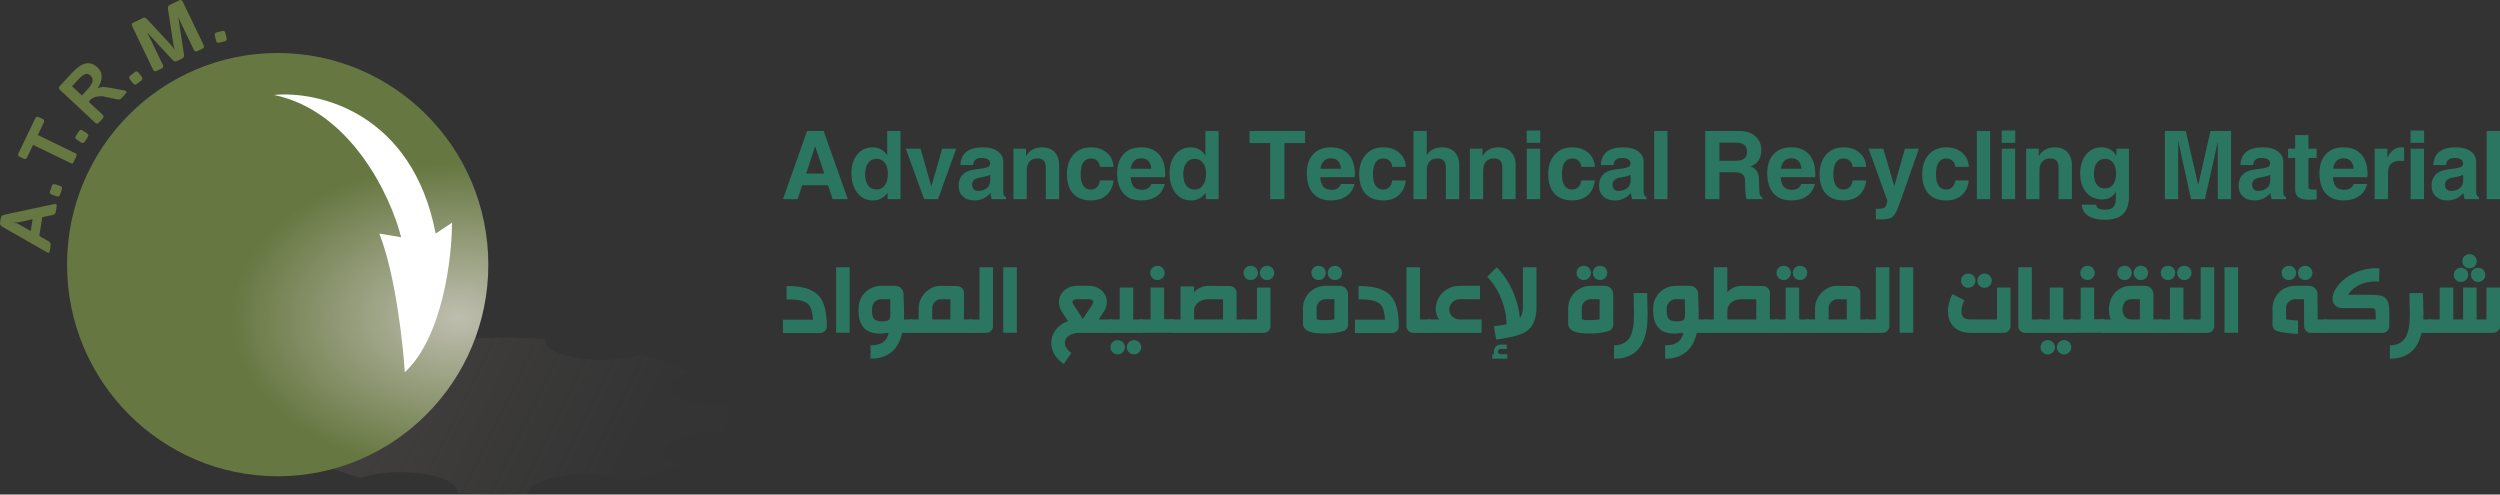 <svg xmlns="http://www.w3.org/2000/svg" width="364" height="72" viewBox="0 0 364 72" fill="none"><rect x="0" y="0" width="364" height="72" fill="#333333" stroke="none"/><path d="M97.35 64.445C95.885 65.549 96.63 66.806 98.958 67.633C96.782 68.593 94.21 69.407 91.368 70.064C90.59 69.763 89.659 69.52 88.609 69.353C86.692 69.049 84.44 68.998 82.294 69.269C78.987 69.693 76.957 70.765 76.905 71.915C73.526 72.06 70.024 72.021 66.577 71.786C66.787 70.642 64.969 69.514 61.773 69.008C58.577 68.502 54.917 68.762 52.546 69.563C49.768 68.811 47.411 67.922 45.51 66.94C48.005 66.184 49.023 64.945 47.794 63.802C47.003 63.066 45.405 62.507 43.488 62.203C42.438 62.037 41.305 61.947 40.129 61.945C39.737 60.769 39.843 59.564 40.528 58.368C43.838 58.441 47.096 57.818 48.568 56.709C50.032 55.605 49.288 54.347 46.974 53.523C49.15 52.563 51.722 51.749 54.564 51.092C55.343 51.393 56.28 51.631 57.315 51.795C59.233 52.099 61.485 52.15 63.631 51.88C66.915 51.458 68.967 50.383 69.013 49.239C72.407 49.096 75.909 49.135 79.355 49.37C79.145 50.514 80.956 51.634 84.151 52.14C87.347 52.647 90.985 52.39 93.356 51.588C96.134 52.34 98.491 53.229 100.392 54.211C97.912 54.97 96.902 56.203 98.115 57.344C98.906 58.08 100.489 58.636 102.421 58.943C103.456 59.106 104.604 59.199 105.758 59.204C106.173 60.377 106.059 61.587 105.382 62.778C102.079 62.713 98.822 63.336 97.35 64.445Z" fill="url(#paint0_linear_65_53)"></path><path d="M9.762 38.53C9.762 21.512 23.493 7.717 40.431 7.717C57.369 7.717 71.1 21.512 71.1 38.53C71.1 55.548 57.369 69.344 40.431 69.344C23.493 69.344 9.762 55.548 9.762 38.53Z" fill="url(#paint1_radial_65_53)"></path><path d="M63.433 34.014C60.049 16.376 46.336 13.206 39.902 13.826C51.112 16.164 56.911 28.613 58.41 34.546L55.237 34.014C57.563 39.965 58.674 49.952 58.938 54.203C64.438 49.102 65.812 37.556 65.812 32.42L63.433 34.014Z" fill="white"></path><path d="M7.241 36.545C7.201 36.803 7.07 36.869 6.848 36.742L0.362 33.026C0.089 32.87 -0.029 32.679 0.006 32.453L0.123 31.699C0.158 31.473 0.329 31.327 0.635 31.261L7.939 29.702C8.189 29.649 8.293 29.752 8.253 30.01L8.121 30.866C8.084 31.103 7.935 31.249 7.674 31.303L6.148 31.627L5.724 34.361L7.081 35.136C7.313 35.268 7.41 35.452 7.373 35.689L7.241 36.545ZM4.473 33.653L4.742 31.92L2.936 32.315C2.723 32.363 2.571 32.389 2.479 32.393C2.384 32.393 2.246 32.388 2.064 32.378L2.061 32.399C2.237 32.445 2.37 32.484 2.46 32.517C2.547 32.545 2.684 32.614 2.872 32.724L4.473 33.653Z" fill="url(#paint2_radial_65_53)"></path><path d="M8.746 28.343C8.666 28.584 8.497 28.662 8.24 28.576L7.55 28.346C7.293 28.26 7.204 28.097 7.284 27.855L7.544 27.07C7.623 26.828 7.792 26.75 8.049 26.836L8.739 27.066C8.996 27.152 9.085 27.316 9.005 27.557L8.746 28.343Z" fill="url(#paint3_radial_65_53)"></path><path d="M3.95 22.901C3.832 23.146 3.667 23.217 3.455 23.115L2.84 22.816C2.629 22.714 2.582 22.54 2.699 22.294L5.122 17.251C5.24 17.006 5.405 16.934 5.616 17.037L6.232 17.335C6.443 17.438 6.49 17.612 6.372 17.857L5.505 19.663L10.989 22.322C11.168 22.409 11.218 22.534 11.139 22.697L10.687 23.639C10.608 23.803 10.48 23.841 10.3 23.754L4.817 21.095L3.95 22.901Z" fill="url(#paint4_radial_65_53)"></path><path d="M12.331 20.638C12.192 20.85 12.01 20.882 11.783 20.733L11.175 20.332C10.949 20.183 10.905 20.002 11.043 19.79L11.495 19.097C11.634 18.884 11.817 18.853 12.043 19.002L12.651 19.402C12.878 19.552 12.922 19.733 12.783 19.945L12.331 20.638Z" fill="url(#paint5_radial_65_53)"></path><path d="M14.397 17.853C14.225 18.039 14.04 18.04 13.841 17.855L8.737 13.097C8.538 12.912 8.525 12.726 8.697 12.54L10.405 10.691C11.164 9.868 11.846 9.386 12.449 9.245C13.05 9.102 13.636 9.296 14.205 9.827C14.629 10.222 14.826 10.69 14.795 11.231C14.764 11.772 14.572 12.316 14.219 12.864L14.227 12.871C14.558 12.705 14.869 12.635 15.159 12.663C15.449 12.691 15.696 12.722 15.899 12.758L18.09 13.165C18.453 13.231 18.52 13.388 18.291 13.636L17.65 14.331C17.515 14.477 17.326 14.524 17.083 14.472L14.999 14.03C14.775 13.984 14.47 13.999 14.084 14.076C13.697 14.147 13.399 14.297 13.187 14.526L12.914 14.821L14.918 16.689C15.116 16.874 15.13 17.06 14.958 17.246L14.397 17.853ZM11.929 13.902L12.589 13.187C13.08 12.655 13.37 12.221 13.457 11.887C13.544 11.547 13.457 11.254 13.194 11.01C12.908 10.743 12.622 10.679 12.335 10.819C12.049 10.953 11.711 11.23 11.323 11.651L10.486 12.557L11.929 13.902Z" fill="url(#paint6_radial_65_53)"></path><path d="M19.914 12.229C19.713 12.383 19.53 12.352 19.366 12.136L18.924 11.556C18.76 11.339 18.778 11.154 18.979 10.999L19.634 10.497C19.835 10.342 20.017 10.373 20.182 10.59L20.623 11.17C20.788 11.386 20.77 11.571 20.569 11.726L19.914 12.229Z" fill="url(#paint7_radial_65_53)"></path><path d="M22.801 10.328C22.573 10.439 22.4 10.372 22.282 10.126L19.252 3.829C19.134 3.584 19.189 3.406 19.417 3.295L20.833 2.608C21.021 2.516 21.219 2.581 21.427 2.803L24.819 6.462C24.967 6.62 25.082 6.754 25.163 6.864C25.242 6.97 25.33 7.101 25.425 7.257L25.454 7.243C25.392 7.071 25.343 6.921 25.309 6.792C25.274 6.66 25.241 6.487 25.21 6.272L24.463 1.328C24.418 1.027 24.491 0.831 24.679 0.739L26.095 0.052C26.323 -0.059 26.496 0.008 26.614 0.253L29.644 6.551C29.762 6.796 29.707 6.974 29.479 7.085L28.737 7.445C28.509 7.556 28.336 7.488 28.218 7.243L26.269 3.192C26.175 2.996 26.088 2.796 26.01 2.592L25.976 2.608L26.784 7.904C26.83 8.208 26.754 8.409 26.555 8.505L25.725 8.908C25.527 9.004 25.323 8.94 25.114 8.715L21.485 4.79L21.451 4.806C21.562 4.995 21.664 5.187 21.759 5.383L23.708 9.434C23.826 9.679 23.771 9.857 23.543 9.968L22.801 10.328Z" fill="url(#paint8_radial_65_53)"></path><path d="M31.925 6.214C31.679 6.276 31.524 6.175 31.458 5.911L31.281 5.203C31.215 4.938 31.305 4.775 31.551 4.714L32.35 4.513C32.596 4.451 32.751 4.552 32.817 4.816L32.994 5.524C33.059 5.789 32.97 5.952 32.724 6.013L31.925 6.214Z" fill="url(#paint9_radial_65_53)"></path><path d="M114 28.996L117.513 19.07H119.922L123.443 28.996H121.236L120.567 26.979H116.798L116.137 28.996H114ZM118.687 21.282L117.373 25.271H120.016L118.687 21.282Z" fill="#2B7661"></path><path d="M127.098 29.183C126.16 29.183 125.404 28.818 124.829 28.088C124.254 27.359 123.966 26.399 123.966 25.209C123.966 24.081 124.251 23.173 124.821 22.485C125.396 21.797 126.15 21.453 127.083 21.453C127.917 21.453 128.588 21.804 129.096 22.508L129.181 22.617V19.07H131.116V28.996H129.236V28.057L129.205 28.104C128.671 28.823 127.969 29.183 127.098 29.183ZM127.619 23.129C127.101 23.129 126.694 23.328 126.399 23.727C126.109 24.125 125.964 24.679 125.964 25.387C125.964 26.081 126.109 26.622 126.399 27.01C126.689 27.398 127.093 27.592 127.611 27.592C128.135 27.592 128.541 27.387 128.831 26.979C129.127 26.57 129.274 26.001 129.274 25.271C129.274 24.598 129.127 24.073 128.831 23.695C128.541 23.318 128.137 23.129 127.619 23.129Z" fill="#2B7661"></path><path d="M131.888 21.647H134.033L135.603 27.126L137.189 21.647H139.225L136.575 28.996H134.546L131.888 21.647Z" fill="#2B7661"></path><path d="M141.846 29.183C141.162 29.183 140.613 28.989 140.199 28.601C139.784 28.212 139.577 27.7 139.577 27.064C139.577 26.396 139.763 25.861 140.137 25.457C140.515 25.054 141.061 24.8 141.776 24.697L143.059 24.518C143.39 24.472 143.668 24.397 143.89 24.293C143.984 24.247 144.056 24.164 144.108 24.045C144.15 23.957 144.17 23.866 144.17 23.773C144.17 23.747 144.168 23.719 144.163 23.688C144.137 23.481 144.03 23.32 143.844 23.207C143.626 23.067 143.31 22.997 142.896 22.997C142.523 22.997 142.232 23.088 142.025 23.269C141.818 23.445 141.709 23.698 141.699 24.029H139.833C139.875 23.17 140.168 22.526 140.712 22.097C141.261 21.667 142.061 21.453 143.113 21.453C144.03 21.453 144.753 21.647 145.282 22.035C145.81 22.418 146.074 22.943 146.074 23.61V27.716C146.074 28.042 146.1 28.272 146.152 28.407C146.209 28.541 146.321 28.645 146.486 28.717V28.989H144.388C144.3 28.694 144.243 28.404 144.217 28.119L144.209 28.104C143.603 28.823 142.815 29.183 141.846 29.183ZM144.178 26.28V25.442C143.95 25.566 143.652 25.667 143.284 25.744L142.569 25.876C142.232 25.939 141.976 26.055 141.8 26.226C141.624 26.391 141.536 26.603 141.536 26.862C141.536 27.157 141.613 27.387 141.769 27.553C141.929 27.718 142.15 27.801 142.429 27.801C143.056 27.801 143.554 27.584 143.922 27.149C143.994 27.061 144.054 26.934 144.1 26.769C144.152 26.603 144.178 26.44 144.178 26.28Z" fill="#2B7661"></path><path d="M147.553 28.996V21.647H149.395V22.741C149.473 22.606 149.556 22.482 149.644 22.368C150.126 21.758 150.82 21.453 151.727 21.453C152.504 21.453 153.113 21.683 153.553 22.143C153.994 22.604 154.214 23.24 154.214 24.052V28.996H152.271V24.402C152.271 23.952 152.173 23.618 151.976 23.401C151.779 23.178 151.478 23.067 151.074 23.067C150.566 23.067 150.175 23.22 149.901 23.525C149.626 23.83 149.489 24.272 149.489 24.852V28.996H147.553Z" fill="#2B7661"></path><path d="M162.128 26.272C162.025 27.188 161.683 27.902 161.102 28.414C160.522 28.927 159.766 29.183 158.833 29.183C157.719 29.183 156.859 28.854 156.253 28.197C155.646 27.535 155.343 26.59 155.343 25.364C155.343 24.169 155.657 23.22 156.284 22.516C156.916 21.807 157.766 21.453 158.833 21.453C159.781 21.453 160.556 21.714 161.157 22.236C161.763 22.759 162.087 23.445 162.128 24.293H160.146C160.131 23.931 160.001 23.639 159.758 23.416C159.519 23.189 159.211 23.075 158.833 23.075C158.346 23.075 157.975 23.271 157.722 23.665C157.468 24.052 157.341 24.619 157.341 25.364C157.341 26.094 157.468 26.65 157.722 27.033C157.975 27.41 158.346 27.599 158.833 27.599C159.185 27.599 159.483 27.478 159.727 27.235C159.97 26.991 160.11 26.671 160.146 26.272H162.128Z" fill="#2B7661"></path><path d="M166.157 29.183C165.037 29.183 164.175 28.839 163.568 28.15C162.962 27.462 162.659 26.482 162.659 25.209C162.659 24.034 162.967 23.116 163.584 22.454C164.201 21.786 165.058 21.453 166.157 21.453C167.276 21.453 168.138 21.791 168.745 22.469C169.351 23.147 169.654 24.112 169.654 25.364C169.659 25.4 169.662 25.437 169.662 25.473C169.662 25.581 169.649 25.69 169.623 25.799H164.61C164.656 26.384 164.786 26.818 164.998 27.103C165.268 27.465 165.719 27.646 166.351 27.646C166.641 27.646 166.91 27.563 167.159 27.398C167.413 27.232 167.566 27.03 167.618 26.792H169.592C169.421 27.543 169.032 28.13 168.426 28.554C167.82 28.973 167.063 29.183 166.157 29.183ZM167.633 24.565C167.592 24.125 167.475 23.781 167.283 23.532C167.035 23.207 166.649 23.044 166.125 23.044C165.628 23.044 165.247 23.235 164.983 23.618C164.822 23.861 164.706 24.177 164.633 24.565H167.633Z" fill="#2B7661"></path><path d="M173.418 29.183C172.48 29.183 171.724 28.818 171.148 28.088C170.573 27.359 170.286 26.399 170.286 25.209C170.286 24.081 170.571 23.173 171.141 22.485C171.716 21.797 172.47 21.453 173.402 21.453C174.237 21.453 174.908 21.804 175.415 22.508L175.501 22.617V19.07H177.436V28.996H175.555V28.057L175.524 28.104C174.99 28.823 174.288 29.183 173.418 29.183ZM173.939 23.129C173.42 23.129 173.014 23.328 172.718 23.727C172.428 24.125 172.283 24.679 172.283 25.387C172.283 26.081 172.428 26.622 172.718 27.01C173.009 27.398 173.413 27.592 173.931 27.592C174.454 27.592 174.861 27.387 175.151 26.979C175.446 26.57 175.594 26.001 175.594 25.271C175.594 24.598 175.446 24.073 175.151 23.695C174.861 23.318 174.457 23.129 173.939 23.129Z" fill="#2B7661"></path><path d="M184.941 28.996V20.832H181.933V19.07H190.016V20.832H187.016V28.996H184.941Z" fill="#2B7661"></path><path d="M193.772 29.183C192.653 29.183 191.79 28.839 191.184 28.15C190.578 27.462 190.274 26.482 190.274 25.209C190.274 24.034 190.583 23.116 191.199 22.454C191.816 21.786 192.673 21.453 193.772 21.453C194.891 21.453 195.754 21.791 196.36 22.469C196.966 23.147 197.269 24.112 197.269 25.364C197.275 25.4 197.277 25.437 197.277 25.473C197.277 25.581 197.264 25.69 197.238 25.799H192.225C192.272 26.384 192.401 26.818 192.614 27.103C192.883 27.465 193.334 27.646 193.966 27.646C194.256 27.646 194.526 27.563 194.775 27.398C195.028 27.232 195.181 27.03 195.233 26.792H197.207C197.036 27.543 196.648 28.13 196.041 28.554C195.435 28.973 194.679 29.183 193.772 29.183ZM195.249 24.565C195.207 24.125 195.091 23.781 194.899 23.532C194.65 23.207 194.264 23.044 193.741 23.044C193.243 23.044 192.863 23.235 192.598 23.618C192.438 23.861 192.321 24.177 192.249 24.565H195.249Z" fill="#2B7661"></path><path d="M204.686 26.272C204.583 27.188 204.241 27.902 203.66 28.414C203.08 28.927 202.323 29.183 201.391 29.183C200.277 29.183 199.417 28.854 198.81 28.197C198.204 27.535 197.901 26.59 197.901 25.364C197.901 24.169 198.215 23.22 198.842 22.516C199.474 21.807 200.323 21.453 201.391 21.453C202.339 21.453 203.114 21.714 203.715 22.236C204.321 22.759 204.645 23.445 204.686 24.293H202.704C202.689 23.931 202.559 23.639 202.316 23.416C202.077 23.189 201.769 23.075 201.391 23.075C200.904 23.075 200.533 23.271 200.279 23.665C200.026 24.052 199.899 24.619 199.899 25.364C199.899 26.094 200.026 26.65 200.279 27.033C200.533 27.41 200.904 27.599 201.391 27.599C201.743 27.599 202.041 27.478 202.285 27.235C202.528 26.991 202.668 26.671 202.704 26.272H204.686Z" fill="#2B7661"></path><path d="M205.8 28.996V19.07H207.735V22.586L207.891 22.368C208.372 21.758 209.067 21.453 209.973 21.453C210.751 21.453 211.36 21.683 211.8 22.143C212.24 22.604 212.461 23.24 212.461 24.052V28.996H210.518V24.402C210.518 23.952 210.419 23.618 210.222 23.401C210.025 23.178 209.725 23.067 209.321 23.067C208.813 23.067 208.422 23.22 208.147 23.525C207.872 23.83 207.735 24.272 207.735 24.852V28.996H205.8Z" fill="#2B7661"></path><path d="M214.017 28.996V21.647H215.859V22.741C215.937 22.606 216.02 22.482 216.108 22.368C216.59 21.758 217.284 21.453 218.191 21.453C218.968 21.453 219.577 21.683 220.017 22.143C220.458 22.604 220.678 23.24 220.678 24.052V28.996H218.735V24.402C218.735 23.952 218.636 23.618 218.44 23.401C218.243 23.178 217.942 23.067 217.538 23.067C217.03 23.067 216.639 23.22 216.364 23.525C216.09 23.83 215.952 24.272 215.952 24.852V28.996H214.017Z" fill="#2B7661"></path><path d="M222.304 28.996V21.647H224.248V28.996H222.304ZM222.289 19H224.263V20.793H222.289V19Z" fill="#2B7661"></path><path d="M232.208 26.272C232.105 27.188 231.763 27.902 231.182 28.414C230.602 28.927 229.846 29.183 228.913 29.183C227.799 29.183 226.939 28.854 226.333 28.197C225.726 27.535 225.423 26.59 225.423 25.364C225.423 24.169 225.737 23.22 226.364 22.516C226.996 21.807 227.846 21.453 228.913 21.453C229.861 21.453 230.636 21.714 231.237 22.236C231.843 22.759 232.167 23.445 232.208 24.293H230.226C230.211 23.931 230.081 23.639 229.838 23.416C229.6 23.189 229.291 23.075 228.913 23.075C228.426 23.075 228.055 23.271 227.802 23.665C227.548 24.052 227.421 24.619 227.421 25.364C227.421 26.094 227.548 26.65 227.802 27.033C228.055 27.41 228.426 27.599 228.913 27.599C229.265 27.599 229.563 27.478 229.807 27.235C230.05 26.991 230.19 26.671 230.226 26.272H232.208Z" fill="#2B7661"></path><path d="M235.086 29.183C234.402 29.183 233.853 28.989 233.439 28.601C233.024 28.212 232.817 27.7 232.817 27.064C232.817 26.396 233.003 25.861 233.376 25.457C233.755 25.054 234.301 24.8 235.016 24.697L236.299 24.518C236.63 24.472 236.908 24.397 237.13 24.293C237.224 24.247 237.296 24.164 237.348 24.045C237.389 23.957 237.41 23.866 237.41 23.773C237.41 23.747 237.408 23.719 237.402 23.688C237.376 23.481 237.27 23.32 237.084 23.207C236.866 23.067 236.55 22.997 236.136 22.997C235.762 22.997 235.472 23.088 235.265 23.269C235.058 23.445 234.949 23.698 234.939 24.029H233.073C233.115 23.17 233.407 22.526 233.952 22.097C234.501 21.667 235.301 21.453 236.353 21.453C237.27 21.453 237.993 21.647 238.522 22.035C239.05 22.418 239.314 22.943 239.314 23.61V27.716C239.314 28.042 239.34 28.272 239.392 28.407C239.449 28.541 239.56 28.645 239.726 28.717V28.989H237.628C237.54 28.694 237.483 28.404 237.457 28.119L237.449 28.104C236.843 28.823 236.055 29.183 235.086 29.183ZM237.418 26.28V25.442C237.19 25.566 236.892 25.667 236.524 25.744L235.809 25.876C235.472 25.939 235.216 26.055 235.04 26.226C234.863 26.391 234.775 26.603 234.775 26.862C234.775 27.157 234.853 27.387 235.009 27.553C235.169 27.718 235.389 27.801 235.669 27.801C236.296 27.801 236.794 27.584 237.161 27.149C237.234 27.061 237.294 26.934 237.34 26.769C237.392 26.603 237.418 26.44 237.418 26.28Z" fill="#2B7661"></path><path d="M240.848 28.996V19.07H242.783V28.996H240.848Z" fill="#2B7661"></path><path d="M248.274 28.996V19.07H253.28C254.228 19.07 254.992 19.323 255.572 19.83C256.153 20.337 256.443 21.005 256.443 21.833C256.443 22.785 256.119 23.483 255.471 23.928C255.3 24.042 255.106 24.14 254.888 24.223C255.013 24.27 255.124 24.324 255.223 24.386C255.793 24.723 256.088 25.289 256.109 26.086L256.155 27.716C256.166 28.037 256.199 28.267 256.256 28.407C256.313 28.541 256.427 28.647 256.598 28.725V28.989H254.306C254.249 28.885 254.199 28.665 254.158 28.329C254.122 27.988 254.101 27.62 254.096 27.227L254.08 26.311C254.07 25.866 253.938 25.55 253.684 25.364C253.43 25.173 253.008 25.077 252.417 25.077H250.35V28.996H248.274ZM250.35 23.408H252.759C253.293 23.408 253.694 23.3 253.964 23.082C254.233 22.86 254.368 22.529 254.368 22.089C254.368 21.654 254.238 21.328 253.979 21.111C253.725 20.889 253.344 20.777 252.837 20.777H250.35V23.408Z" fill="#2B7661"></path><path d="M260.805 29.183C259.686 29.183 258.823 28.839 258.217 28.15C257.611 27.462 257.308 26.482 257.308 25.209C257.308 24.034 257.616 23.116 258.233 22.454C258.849 21.786 259.707 21.453 260.805 21.453C261.924 21.453 262.787 21.791 263.393 22.469C264 23.147 264.303 24.112 264.303 25.364C264.308 25.4 264.311 25.437 264.311 25.473C264.311 25.581 264.298 25.69 264.272 25.799H259.259C259.305 26.384 259.435 26.818 259.647 27.103C259.917 27.465 260.367 27.646 261 27.646C261.29 27.646 261.559 27.563 261.808 27.398C262.062 27.232 262.215 27.03 262.266 26.792H264.241C264.07 27.543 263.681 28.13 263.075 28.554C262.469 28.973 261.712 29.183 260.805 29.183ZM262.282 24.565C262.241 24.125 262.124 23.781 261.932 23.532C261.684 23.207 261.297 23.044 260.774 23.044C260.277 23.044 259.896 23.235 259.632 23.618C259.471 23.861 259.354 24.177 259.282 24.565H262.282Z" fill="#2B7661"></path><path d="M271.72 26.272C271.616 27.188 271.274 27.902 270.694 28.414C270.113 28.927 269.357 29.183 268.424 29.183C267.31 29.183 266.45 28.854 265.844 28.197C265.238 27.535 264.934 26.59 264.934 25.364C264.934 24.169 265.248 23.22 265.875 22.516C266.507 21.807 267.357 21.453 268.424 21.453C269.372 21.453 270.147 21.714 270.748 22.236C271.354 22.759 271.678 23.445 271.72 24.293H269.738C269.722 23.931 269.593 23.639 269.349 23.416C269.111 23.189 268.802 23.075 268.424 23.075C267.937 23.075 267.567 23.271 267.313 23.665C267.059 24.052 266.932 24.619 266.932 25.364C266.932 26.094 267.059 26.65 267.313 27.033C267.567 27.41 267.937 27.599 268.424 27.599C268.777 27.599 269.074 27.478 269.318 27.235C269.561 26.991 269.701 26.671 269.738 26.272H271.72Z" fill="#2B7661"></path><path d="M279.393 21.647L276.758 29.152C276.333 30.388 275.971 31.164 275.67 31.48C275.369 31.796 274.831 31.953 274.053 31.953L273.129 31.93V30.378C273.175 30.399 273.299 30.409 273.502 30.409C274.02 30.409 274.357 30.303 274.512 30.091C274.61 29.956 274.711 29.677 274.815 29.253L272.064 21.647H274.209L275.81 27.103L277.364 21.647H279.393Z" fill="#2B7661"></path><path d="M286.662 26.272C286.558 27.188 286.216 27.902 285.636 28.414C285.056 28.927 284.299 29.183 283.367 29.183C282.253 29.183 281.392 28.854 280.786 28.197C280.18 27.535 279.877 26.59 279.877 25.364C279.877 24.169 280.19 23.22 280.817 22.516C281.449 21.807 282.299 21.453 283.367 21.453C284.315 21.453 285.089 21.714 285.69 22.236C286.297 22.759 286.621 23.445 286.662 24.293H284.68C284.665 23.931 284.535 23.639 284.291 23.416C284.053 23.189 283.745 23.075 283.367 23.075C282.88 23.075 282.509 23.271 282.255 23.665C282.001 24.052 281.874 24.619 281.874 25.364C281.874 26.094 282.001 26.65 282.255 27.033C282.509 27.41 282.88 27.599 283.367 27.599C283.719 27.599 284.017 27.478 284.26 27.235C284.504 26.991 284.644 26.671 284.68 26.272H286.662Z" fill="#2B7661"></path><path d="M287.83 28.996V19.07H289.765V28.996H287.83Z" fill="#2B7661"></path><path d="M291.462 28.996V21.647H293.405V28.996H291.462ZM291.446 19H293.42V20.793H291.446V19Z" fill="#2B7661"></path><path d="M295.008 28.996V21.647H296.85V22.741C296.928 22.606 297.011 22.482 297.099 22.368C297.581 21.758 298.275 21.453 299.182 21.453C299.959 21.453 300.568 21.683 301.008 22.143C301.449 22.604 301.669 23.24 301.669 24.052V28.996H299.726V24.402C299.726 23.952 299.627 23.618 299.43 23.401C299.234 23.178 298.933 23.067 298.529 23.067C298.021 23.067 297.63 23.22 297.355 23.525C297.081 23.83 296.943 24.272 296.943 24.852V28.996H295.008Z" fill="#2B7661"></path><path d="M306.544 30.525C307.088 30.525 307.479 30.393 307.718 30.13C307.956 29.866 308.075 29.428 308.075 28.818V27.918L307.92 28.15C307.495 28.74 306.881 29.035 306.078 29.035C305.119 29.035 304.345 28.694 303.754 28.011C303.168 27.323 302.876 26.415 302.876 25.287C302.876 24.138 303.161 23.212 303.731 22.508C304.306 21.804 305.06 21.453 305.992 21.453C306.821 21.453 307.461 21.753 307.912 22.353C308 22.467 308.08 22.591 308.153 22.725V21.647H309.979V28.608C309.979 29.767 309.692 30.621 309.117 31.17C308.542 31.723 307.645 32 306.428 32C305.428 32 304.632 31.806 304.042 31.418C303.451 31.03 303.135 30.492 303.093 29.804H305.207C305.223 30.052 305.337 30.233 305.549 30.347C305.767 30.466 306.099 30.525 306.544 30.525ZM306.482 23.129C305.979 23.129 305.586 23.323 305.301 23.711C305.016 24.094 304.873 24.627 304.873 25.31C304.873 25.983 305.016 26.508 305.301 26.885C305.586 27.258 305.977 27.444 306.474 27.444C306.982 27.444 307.378 27.253 307.663 26.87C307.953 26.487 308.099 25.959 308.099 25.287C308.099 24.609 307.953 24.081 307.663 23.703C307.378 23.32 306.985 23.129 306.482 23.129Z" fill="#2B7661"></path><path d="M317.142 28.996H315.207V19.07H318.246L320.057 26.94L321.844 19.07H324.844V28.996H322.909V20.653L321.044 28.996H319.007L317.142 20.467V28.996Z" fill="#2B7661"></path><path d="M328.212 29.183C327.528 29.183 326.978 28.989 326.564 28.601C326.149 28.212 325.942 27.7 325.942 27.064C325.942 26.396 326.129 25.861 326.502 25.457C326.88 25.054 327.427 24.8 328.142 24.697L329.424 24.518C329.756 24.472 330.033 24.397 330.256 24.293C330.349 24.247 330.422 24.164 330.473 24.045C330.515 23.957 330.536 23.866 330.536 23.773C330.536 23.747 330.533 23.719 330.528 23.688C330.502 23.481 330.396 23.32 330.209 23.207C329.992 23.067 329.675 22.997 329.261 22.997C328.888 22.997 328.598 23.088 328.39 23.269C328.183 23.445 328.074 23.698 328.064 24.029H326.199C326.24 23.17 326.533 22.526 327.077 22.097C327.626 21.667 328.427 21.453 329.479 21.453C330.396 21.453 331.118 21.647 331.647 22.035C332.175 22.418 332.44 22.943 332.44 23.61V27.716C332.44 28.042 332.466 28.272 332.517 28.407C332.574 28.541 332.686 28.645 332.852 28.717V28.989H330.753C330.665 28.694 330.608 28.404 330.582 28.119L330.574 28.104C329.968 28.823 329.181 29.183 328.212 29.183ZM330.543 26.28V25.442C330.315 25.566 330.017 25.667 329.65 25.744L328.934 25.876C328.598 25.939 328.341 26.055 328.165 26.226C327.989 26.391 327.901 26.603 327.901 26.862C327.901 27.157 327.979 27.387 328.134 27.553C328.295 27.718 328.515 27.801 328.795 27.801C329.422 27.801 329.919 27.584 330.287 27.149C330.359 27.061 330.419 26.934 330.466 26.769C330.517 26.603 330.543 26.44 330.543 26.28Z" fill="#2B7661"></path><path d="M337.3 29.035C336.973 29.061 336.574 29.074 336.103 29.074C335.413 29.074 334.919 28.952 334.618 28.709C334.323 28.466 334.175 28.065 334.175 27.506V23.005H333.149V21.647H334.175V19.675H336.11V21.647H337.3V23.005H336.11V27.18C336.11 27.351 336.162 27.465 336.266 27.522C336.369 27.573 336.579 27.599 336.895 27.599H337.3V29.035Z" fill="#2B7661"></path><path d="M341.211 29.183C340.092 29.183 339.229 28.839 338.623 28.15C338.017 27.462 337.714 26.482 337.714 25.209C337.714 24.034 338.022 23.116 338.639 22.454C339.255 21.786 340.113 21.453 341.211 21.453C342.33 21.453 343.193 21.791 343.799 22.469C344.405 23.147 344.709 24.112 344.709 25.364C344.714 25.4 344.716 25.437 344.716 25.473C344.716 25.581 344.703 25.69 344.677 25.799H339.664C339.711 26.384 339.841 26.818 340.053 27.103C340.322 27.465 340.773 27.646 341.405 27.646C341.696 27.646 341.965 27.563 342.214 27.398C342.468 27.232 342.62 27.03 342.672 26.792H344.646C344.475 27.543 344.087 28.13 343.481 28.554C342.874 28.973 342.118 29.183 341.211 29.183ZM342.688 24.565C342.646 24.125 342.53 23.781 342.338 23.532C342.089 23.207 341.703 23.044 341.18 23.044C340.683 23.044 340.302 23.235 340.038 23.618C339.877 23.861 339.76 24.177 339.688 24.565H342.688Z" fill="#2B7661"></path><path d="M345.752 28.996V21.647H347.594V22.966C347.667 22.821 347.744 22.681 347.827 22.547C348.283 21.817 348.871 21.453 349.592 21.453L350.035 21.46V23.439C349.864 23.424 349.669 23.416 349.452 23.416C348.861 23.416 348.421 23.564 348.13 23.858C347.84 24.148 347.695 24.588 347.695 25.178V28.996H345.752Z" fill="#2B7661"></path><path d="M350.993 28.996V21.647H352.936V28.996H350.993ZM350.977 19H352.951V20.793H350.977V19Z" fill="#2B7661"></path><path d="M356.303 29.183C355.619 29.183 355.07 28.989 354.656 28.601C354.241 28.212 354.034 27.7 354.034 27.064C354.034 26.396 354.22 25.861 354.594 25.457C354.972 25.054 355.518 24.8 356.233 24.697L357.516 24.518C357.847 24.472 358.125 24.397 358.347 24.293C358.441 24.247 358.513 24.164 358.565 24.045C358.607 23.957 358.627 23.866 358.627 23.773C358.627 23.747 358.625 23.719 358.62 23.688C358.594 23.481 358.487 23.32 358.301 23.207C358.083 23.067 357.767 22.997 357.353 22.997C356.98 22.997 356.689 23.088 356.482 23.269C356.275 23.445 356.166 23.698 356.156 24.029H354.29C354.332 23.17 354.625 22.526 355.169 22.097C355.718 21.667 356.518 21.453 357.57 21.453C358.487 21.453 359.21 21.647 359.739 22.035C360.267 22.418 360.531 22.943 360.531 23.61V27.716C360.531 28.042 360.557 28.272 360.609 28.407C360.666 28.541 360.778 28.645 360.943 28.717V28.989H358.845C358.757 28.694 358.7 28.404 358.674 28.119L358.666 28.104C358.06 28.823 357.272 29.183 356.303 29.183ZM358.635 26.28V25.442C358.407 25.566 358.109 25.667 357.741 25.744L357.026 25.876C356.689 25.939 356.433 26.055 356.257 26.226C356.081 26.391 355.993 26.603 355.993 26.862C355.993 27.157 356.07 27.387 356.226 27.553C356.386 27.718 356.607 27.801 356.886 27.801C357.513 27.801 358.011 27.584 358.379 27.149C358.451 27.061 358.511 26.934 358.557 26.769C358.609 26.603 358.635 26.44 358.635 26.28Z" fill="#2B7661"></path><path d="M362.065 28.996V19.07H364V28.996H362.065Z" fill="#2B7661"></path><path d="M114.518 41.649H114.725C115.788 41.649 116.681 41.762 117.404 41.987C118.174 42.234 118.785 42.598 119.237 43.081C119.652 43.579 119.947 44.198 120.122 44.937C120.297 45.676 120.385 46.536 120.385 47.517C120.385 47.654 120.359 47.782 120.305 47.903C120.252 48.018 120.18 48.12 120.09 48.209C120.005 48.293 119.901 48.361 119.779 48.414C119.657 48.466 119.529 48.493 119.397 48.493H114V46.542H118.384C118.347 46.059 118.278 45.629 118.177 45.252C118.076 44.869 117.933 44.573 117.747 44.363C117.502 44.09 117.122 43.891 116.607 43.765C116.128 43.65 115.504 43.592 114.733 43.592H114.534L114.518 41.649Z" fill="#2B7661"></path><path d="M123.711 48.445H121.734V38.911H123.711V48.445Z" fill="#2B7661"></path><path d="M131.366 48.461C131.244 48.98 131.069 49.468 130.84 49.924C130.612 50.386 130.314 50.787 129.947 51.128C129.581 51.469 129.134 51.736 128.608 51.93C128.082 52.13 127.46 52.229 126.743 52.229V50.278C127.535 50.278 128.146 50.129 128.576 49.83C129.012 49.531 129.28 49.072 129.381 48.453C129.121 48.49 128.829 48.522 128.504 48.548C128.366 48.563 128.228 48.571 128.09 48.571C127.904 48.571 127.715 48.558 127.524 48.532C127.189 48.495 126.865 48.411 126.551 48.28C126.238 48.149 125.962 47.945 125.722 47.667C125.483 47.389 125.297 47.022 125.164 46.565C125.058 46.198 125.005 45.758 125.005 45.244C125.005 45.118 125.008 44.989 125.013 44.858C125.013 44.413 125.098 43.993 125.268 43.6C125.438 43.206 125.669 42.863 125.962 42.569C126.259 42.276 126.607 42.045 127.006 41.877C127.404 41.704 127.829 41.617 128.281 41.617H130.346C130.516 41.617 130.673 41.649 130.816 41.712C130.965 41.775 131.092 41.861 131.199 41.971C131.31 42.076 131.398 42.202 131.462 42.349C131.526 42.496 131.557 42.653 131.557 42.821C131.557 43.01 131.56 43.206 131.565 43.411C131.571 43.615 131.579 43.833 131.589 44.064C131.6 44.316 131.611 44.583 131.621 44.866C131.632 45.15 131.637 45.427 131.637 45.7C131.637 45.836 131.634 45.973 131.629 46.109C131.629 46.24 131.627 46.374 131.621 46.51H132.849V48.461H131.366ZM129.604 43.568C129.381 43.568 129.161 43.568 128.943 43.568C128.725 43.563 128.504 43.56 128.281 43.56C128.106 43.56 127.938 43.597 127.779 43.671C127.625 43.739 127.487 43.833 127.364 43.954C127.248 44.069 127.155 44.206 127.085 44.363C127.016 44.52 126.982 44.685 126.982 44.858C126.971 45 126.966 45.134 126.966 45.26C126.966 45.459 126.979 45.632 127.006 45.779C127.038 46.025 127.107 46.222 127.213 46.369C127.319 46.51 127.463 46.613 127.643 46.675C127.824 46.738 128.047 46.778 128.313 46.794C128.6 46.788 128.831 46.773 129.007 46.746C129.182 46.72 129.315 46.668 129.405 46.589C129.501 46.505 129.565 46.387 129.596 46.235C129.628 46.078 129.644 45.868 129.644 45.606L129.604 43.568Z" fill="#2B7661"></path><path d="M132.484 48.461V46.51H133.76V44.795C133.76 44.423 133.842 44.046 134.007 43.663C134.177 43.275 134.408 42.928 134.7 42.624C134.998 42.315 135.346 42.066 135.745 41.877C136.106 41.704 136.497 41.617 136.916 41.617H137.02C137.413 41.623 137.804 41.628 138.192 41.633C138.58 41.639 138.973 41.644 139.372 41.649C139.504 41.649 139.629 41.675 139.746 41.728C139.869 41.78 139.975 41.851 140.065 41.94C140.155 42.024 140.225 42.126 140.272 42.247C140.326 42.362 140.352 42.485 140.352 42.617V46.51H141.524V48.461H132.484ZM135.737 46.51H138.375V43.584C138.099 43.579 137.865 43.576 137.674 43.576C137.482 43.571 137.342 43.568 137.251 43.568C137.187 43.568 137.137 43.568 137.1 43.568C137.068 43.563 137.044 43.56 137.028 43.56H136.98C136.826 43.56 136.672 43.597 136.518 43.671C136.369 43.739 136.236 43.831 136.119 43.946C136.002 44.061 135.909 44.192 135.84 44.339C135.771 44.481 135.737 44.63 135.737 44.788V46.51Z" fill="#2B7661"></path><path d="M141.12 46.51H142.61V38.911H144.579V47.399C144.584 47.436 144.587 47.47 144.587 47.502C144.587 47.606 144.569 47.706 144.531 47.8C144.484 47.931 144.414 48.047 144.324 48.147C144.234 48.241 144.125 48.317 143.997 48.375C143.87 48.432 143.734 48.461 143.591 48.461H141.12V46.51Z" fill="#2B7661"></path><path d="M148.049 48.445H146.072V38.911H148.049V48.445Z" fill="#2B7661"></path><path d="M156.973 48.461C156.644 48.482 156.357 48.537 156.112 48.626C155.873 48.715 155.674 48.828 155.515 48.965C155.355 49.096 155.236 49.245 155.156 49.413C155.076 49.581 155.036 49.751 155.036 49.924C155.036 50.171 155.116 50.42 155.275 50.672C155.435 50.928 155.674 51.167 155.993 51.387L154.885 53C154.268 52.586 153.809 52.106 153.506 51.56C153.208 51.02 153.059 50.472 153.059 49.916C153.059 49.586 153.113 49.261 153.219 48.941C153.325 48.616 153.482 48.314 153.689 48.036C153.902 47.758 154.159 47.509 154.462 47.289C154.771 47.064 155.124 46.888 155.523 46.762C155.368 46.531 155.214 46.303 155.06 46.078C154.911 45.847 154.763 45.616 154.614 45.385C154.47 45.16 154.361 44.927 154.287 44.685C154.218 44.444 154.183 44.213 154.183 43.993C154.183 43.673 154.247 43.369 154.375 43.081C154.502 42.792 154.68 42.541 154.909 42.325C155.143 42.105 155.419 41.932 155.738 41.806C156.062 41.68 156.415 41.617 156.798 41.617H158.52C158.908 41.617 159.264 41.68 159.588 41.806C159.912 41.932 160.191 42.103 160.425 42.318C160.659 42.533 160.84 42.784 160.967 43.073C161.095 43.356 161.158 43.657 161.158 43.977C161.158 44.208 161.121 44.444 161.047 44.685C160.978 44.921 160.866 45.155 160.712 45.385L159.971 46.51H161.908V48.461H156.973ZM157.659 46.44C157.898 46.088 158.132 45.737 158.36 45.385C158.589 45.029 158.82 44.675 159.054 44.324C159.091 44.266 159.12 44.206 159.142 44.143C159.168 44.08 159.181 44.025 159.181 43.977C159.181 43.857 159.12 43.757 158.998 43.678C158.881 43.6 158.722 43.56 158.52 43.56H156.806C156.599 43.571 156.437 43.615 156.32 43.694C156.203 43.768 156.144 43.862 156.144 43.977C156.144 44.025 156.155 44.08 156.176 44.143C156.198 44.2 156.227 44.261 156.264 44.324L157.659 46.44Z" fill="#2B7661"></path><path d="M163.026 46.51V41.869H164.995V46.51H166.414V48.461H161.464V46.51H163.026ZM164.062 50.562C164.062 50.415 164.089 50.278 164.142 50.152C164.195 50.026 164.269 49.916 164.365 49.822C164.461 49.728 164.572 49.654 164.7 49.602C164.827 49.549 164.963 49.523 165.106 49.523C165.255 49.523 165.393 49.549 165.521 49.602C165.648 49.654 165.76 49.728 165.856 49.822C165.951 49.916 166.026 50.026 166.079 50.152C166.137 50.278 166.167 50.415 166.167 50.562C166.167 50.703 166.137 50.837 166.079 50.963C166.026 51.089 165.951 51.199 165.856 51.293C165.76 51.387 165.648 51.461 165.521 51.513C165.393 51.571 165.255 51.6 165.106 51.6C164.963 51.6 164.827 51.571 164.7 51.513C164.572 51.461 164.461 51.387 164.365 51.293C164.269 51.199 164.195 51.089 164.142 50.963C164.089 50.837 164.062 50.703 164.062 50.562ZM161.687 50.562C161.687 50.415 161.713 50.278 161.766 50.152C161.82 50.026 161.894 49.916 161.99 49.822C162.085 49.728 162.197 49.654 162.324 49.602C162.452 49.549 162.587 49.523 162.731 49.523C162.88 49.523 163.018 49.549 163.145 49.602C163.273 49.654 163.385 49.728 163.48 49.822C163.576 49.916 163.65 50.026 163.703 50.152C163.762 50.278 163.791 50.415 163.791 50.562C163.791 50.703 163.762 50.837 163.703 50.963C163.65 51.089 163.576 51.199 163.48 51.293C163.385 51.387 163.273 51.461 163.145 51.513C163.018 51.571 162.88 51.6 162.731 51.6C162.587 51.6 162.452 51.571 162.324 51.513C162.197 51.461 162.085 51.387 161.99 51.293C161.894 51.199 161.82 51.089 161.766 50.963C161.713 50.837 161.687 50.703 161.687 50.562Z" fill="#2B7661"></path><path d="M167.524 46.51V41.869H169.493V46.479H170.912V48.438L165.962 48.461V46.51H167.524ZM167.476 39.737C167.476 39.591 167.503 39.454 167.556 39.328C167.609 39.203 167.683 39.092 167.779 38.998C167.875 38.904 167.986 38.83 168.114 38.778C168.241 38.725 168.377 38.699 168.52 38.699C168.669 38.699 168.807 38.725 168.935 38.778C169.062 38.83 169.174 38.904 169.27 38.998C169.365 39.092 169.44 39.203 169.493 39.328C169.551 39.454 169.581 39.591 169.581 39.737C169.581 39.879 169.551 40.013 169.493 40.139C169.44 40.264 169.365 40.375 169.27 40.469C169.174 40.563 169.062 40.637 168.935 40.689C168.807 40.742 168.669 40.768 168.52 40.768C168.377 40.768 168.241 40.742 168.114 40.689C167.986 40.637 167.875 40.563 167.779 40.469C167.683 40.375 167.609 40.264 167.556 40.139C167.503 40.013 167.476 39.879 167.476 39.737Z" fill="#2B7661"></path><path d="M170.563 48.461V46.51H171.887V41.696H173.855V42.562C174.079 42.283 174.376 42.058 174.748 41.885C175.126 41.707 175.545 41.617 176.008 41.617L179.069 41.649C179.202 41.649 179.327 41.675 179.443 41.728C179.566 41.78 179.672 41.851 179.762 41.94C179.853 42.024 179.922 42.126 179.97 42.247C180.023 42.362 180.049 42.485 180.049 42.617V46.51H181.173V48.461H170.563ZM175.976 43.56C175.71 43.56 175.452 43.595 175.203 43.663C174.953 43.731 174.73 43.833 174.533 43.969C174.342 44.106 174.185 44.276 174.063 44.481C173.941 44.68 173.871 44.916 173.855 45.189V46.51H178.072V43.584C177.355 43.574 176.829 43.568 176.494 43.568C176.165 43.563 175.992 43.56 175.976 43.56Z" fill="#2B7661"></path><path d="M180.833 46.51H183.009V41.869H184.978V47.399C184.983 47.415 184.986 47.431 184.986 47.446V47.486C184.986 47.622 184.959 47.751 184.906 47.871C184.858 47.987 184.789 48.089 184.699 48.178C184.608 48.267 184.502 48.338 184.38 48.39C184.263 48.438 184.135 48.461 183.997 48.461H180.833V46.51ZM183.431 39.737C183.431 39.591 183.458 39.454 183.511 39.328C183.564 39.203 183.639 39.092 183.734 38.998C183.83 38.904 183.942 38.83 184.069 38.778C184.197 38.725 184.332 38.699 184.476 38.699C184.624 38.699 184.763 38.725 184.89 38.778C185.018 38.83 185.129 38.904 185.225 38.998C185.321 39.092 185.395 39.203 185.448 39.328C185.507 39.454 185.536 39.591 185.536 39.737C185.536 39.879 185.507 40.013 185.448 40.139C185.395 40.264 185.321 40.375 185.225 40.469C185.129 40.563 185.018 40.639 184.89 40.697C184.763 40.75 184.624 40.776 184.476 40.776C184.332 40.776 184.197 40.75 184.069 40.697C183.942 40.639 183.83 40.563 183.734 40.469C183.639 40.375 183.564 40.264 183.511 40.139C183.458 40.013 183.431 39.879 183.431 39.737ZM181.056 39.737C181.056 39.591 181.082 39.454 181.136 39.328C181.189 39.203 181.263 39.092 181.359 38.998C181.454 38.904 181.566 38.83 181.694 38.778C181.821 38.725 181.957 38.699 182.1 38.699C182.249 38.699 182.387 38.725 182.515 38.778C182.642 38.83 182.754 38.904 182.849 38.998C182.945 39.092 183.02 39.203 183.073 39.328C183.131 39.454 183.16 39.591 183.16 39.737C183.16 39.879 183.131 40.013 183.073 40.139C183.02 40.264 182.945 40.375 182.849 40.469C182.754 40.563 182.642 40.639 182.515 40.697C182.387 40.75 182.249 40.776 182.1 40.776C181.957 40.776 181.821 40.75 181.694 40.697C181.566 40.639 181.454 40.563 181.359 40.469C181.263 40.375 181.189 40.264 181.136 40.139C181.082 40.013 181.056 39.879 181.056 39.737Z" fill="#2B7661"></path><path d="M195.058 41.617C195.223 41.617 195.377 41.649 195.52 41.712C195.669 41.77 195.799 41.853 195.911 41.964C196.023 42.069 196.11 42.194 196.174 42.341C196.238 42.488 196.27 42.648 196.27 42.821L196.278 47.281C196.278 47.517 196.201 47.724 196.047 47.903C195.898 48.081 195.709 48.194 195.481 48.241C195.087 48.346 194.681 48.425 194.261 48.477C193.841 48.529 193.419 48.556 192.993 48.556C192.813 48.556 192.608 48.553 192.38 48.548C192.157 48.542 191.928 48.529 191.694 48.508C191.466 48.487 191.24 48.451 191.017 48.398C190.793 48.346 190.589 48.272 190.403 48.178C190.222 48.084 190.071 47.963 189.948 47.816C189.826 47.669 189.749 47.491 189.717 47.281V44.858C189.717 44.413 189.802 43.993 189.972 43.6C190.142 43.206 190.376 42.863 190.674 42.569C190.971 42.276 191.317 42.045 191.71 41.877C192.109 41.704 192.536 41.617 192.993 41.617H195.058ZM192.993 46.605C193.424 46.605 193.857 46.568 194.293 46.495V43.568C194.08 43.568 193.865 43.568 193.647 43.568C193.429 43.563 193.211 43.56 192.993 43.56C192.818 43.56 192.651 43.597 192.491 43.671C192.332 43.739 192.191 43.833 192.069 43.954C191.952 44.069 191.859 44.206 191.79 44.363C191.726 44.52 191.694 44.685 191.694 44.858L191.702 46.502C191.947 46.555 192.157 46.586 192.332 46.597C192.513 46.602 192.707 46.605 192.914 46.605H192.993ZM190.937 39.737C190.937 39.591 190.963 39.454 191.017 39.328C191.07 39.203 191.144 39.092 191.24 38.998C191.335 38.904 191.447 38.83 191.575 38.778C191.702 38.725 191.838 38.699 191.981 38.699C192.13 38.699 192.268 38.725 192.396 38.778C192.523 38.83 192.635 38.904 192.73 38.998C192.826 39.092 192.901 39.203 192.954 39.328C193.012 39.454 193.041 39.591 193.041 39.737C193.041 39.879 193.012 40.013 192.954 40.139C192.901 40.264 192.826 40.375 192.73 40.469C192.635 40.563 192.523 40.639 192.396 40.697C192.268 40.75 192.13 40.776 191.981 40.776C191.838 40.776 191.702 40.75 191.575 40.697C191.447 40.639 191.335 40.563 191.24 40.469C191.144 40.375 191.07 40.264 191.017 40.139C190.963 40.013 190.937 39.879 190.937 39.737ZM193.312 39.737C193.312 39.591 193.339 39.454 193.392 39.328C193.445 39.203 193.52 39.092 193.615 38.998C193.711 38.904 193.823 38.83 193.95 38.778C194.078 38.725 194.213 38.699 194.357 38.699C194.505 38.699 194.644 38.725 194.771 38.778C194.899 38.83 195.01 38.904 195.106 38.998C195.202 39.092 195.276 39.203 195.329 39.328C195.388 39.454 195.417 39.591 195.417 39.737C195.417 39.879 195.388 40.013 195.329 40.139C195.276 40.264 195.202 40.375 195.106 40.469C195.01 40.563 194.899 40.639 194.771 40.697C194.644 40.75 194.505 40.776 194.357 40.776C194.213 40.776 194.078 40.75 193.95 40.697C193.823 40.639 193.711 40.563 193.615 40.469C193.52 40.375 193.445 40.264 193.392 40.139C193.339 40.013 193.312 39.879 193.312 39.737Z" fill="#2B7661"></path><path d="M197.802 41.649H198.01C199.073 41.649 199.965 41.762 200.688 41.987C201.459 42.234 202.07 42.598 202.522 43.081C202.936 43.579 203.231 44.198 203.406 44.937C203.582 45.676 203.669 46.536 203.669 47.517C203.669 47.654 203.643 47.782 203.59 47.903C203.537 48.018 203.465 48.12 203.374 48.209C203.289 48.293 203.186 48.361 203.064 48.414C202.941 48.466 202.814 48.493 202.681 48.493H197.284V46.542H201.669C201.631 46.059 201.562 45.629 201.461 45.252C201.36 44.869 201.217 44.573 201.031 44.363C200.786 44.09 200.406 43.891 199.891 43.765C199.413 43.65 198.788 43.592 198.018 43.592H197.818L197.802 41.649Z" fill="#2B7661"></path><path d="M208.279 48.461H205.768C205.63 48.461 205.5 48.438 205.378 48.39C205.261 48.338 205.157 48.267 205.067 48.178C204.976 48.089 204.905 47.987 204.851 47.871C204.798 47.751 204.772 47.622 204.772 47.486V47.454C204.766 47.454 204.764 47.452 204.764 47.446C204.764 47.436 204.769 47.42 204.78 47.399V38.911H206.749V46.51H208.279V48.461Z" fill="#2B7661"></path><path d="M209.549 46.51C209.48 46.421 209.413 46.319 209.35 46.203C209.291 46.088 209.238 45.968 209.19 45.842C209.142 45.711 209.105 45.577 209.078 45.441C209.052 45.304 209.039 45.173 209.039 45.047C209.039 44.612 209.118 44.19 209.278 43.781C209.443 43.366 209.676 42.999 209.979 42.679C210.282 42.36 210.646 42.103 211.071 41.909C211.496 41.715 211.972 41.617 212.498 41.617H215.487V43.568H212.498C212.28 43.568 212.081 43.613 211.9 43.702C211.72 43.786 211.563 43.899 211.43 44.04C211.297 44.177 211.194 44.334 211.119 44.512C211.045 44.691 211.008 44.869 211.008 45.047C211.008 45.231 211.045 45.412 211.119 45.59C211.194 45.763 211.295 45.918 211.422 46.054C211.555 46.19 211.712 46.301 211.892 46.385C212.078 46.468 212.28 46.51 212.498 46.51H215.719V48.461H207.907V46.51H209.549Z" fill="#2B7661"></path><path d="M217.514 47.509C217.892 47.467 218.229 47.42 218.527 47.368C218.83 47.315 219.109 47.26 219.364 47.203C219.358 47.003 219.345 46.791 219.324 46.565C219.308 46.34 219.284 46.109 219.252 45.873C219.172 45.406 219.058 44.924 218.909 44.426C218.761 43.928 218.572 43.435 218.343 42.947C218.12 42.459 217.857 41.99 217.554 41.539C217.251 41.083 216.911 40.668 216.534 40.296L217.921 38.919C218.389 39.386 218.806 39.889 219.172 40.43C219.544 40.97 219.866 41.528 220.137 42.105C220.408 42.682 220.631 43.267 220.807 43.859C220.982 44.452 221.115 45.029 221.205 45.59C221.216 45.669 221.224 45.734 221.229 45.787C221.24 45.839 221.248 45.892 221.253 45.944C221.264 45.991 221.272 46.044 221.277 46.101C221.282 46.154 221.288 46.222 221.293 46.306C221.415 46.154 221.513 45.97 221.588 45.755C221.668 45.535 221.718 45.283 221.739 45V38.911H223.708V45.126C223.666 45.713 223.573 46.214 223.429 46.628C223.291 47.037 223.102 47.386 222.863 47.675C222.624 47.963 222.337 48.199 222.002 48.383C221.673 48.566 221.298 48.721 220.878 48.847C220.459 48.972 219.994 49.08 219.483 49.169C218.978 49.258 218.434 49.35 217.849 49.444L217.514 47.509ZM217.578 51.568C217.552 51.511 217.533 51.45 217.522 51.387C217.517 51.325 217.514 51.262 217.514 51.199C217.514 51.068 217.536 50.939 217.578 50.813C217.621 50.693 217.682 50.582 217.762 50.483C217.847 50.388 217.95 50.312 218.072 50.255C218.2 50.197 218.343 50.168 218.503 50.168H219.388V50.821L218.503 50.813C218.359 50.813 218.256 50.852 218.192 50.931C218.128 51.015 218.096 51.104 218.096 51.199C218.096 51.288 218.126 51.369 218.184 51.443C218.242 51.516 218.335 51.558 218.463 51.568H219.459V52.221H217.275V51.568H217.578Z" fill="#2B7661"></path><path d="M233.669 41.617C233.834 41.617 233.988 41.649 234.131 41.712C234.28 41.77 234.41 41.853 234.522 41.964C234.633 42.069 234.721 42.194 234.785 42.341C234.849 42.488 234.881 42.648 234.881 42.821L234.889 47.281C234.889 47.517 234.811 47.724 234.657 47.903C234.509 48.081 234.32 48.194 234.091 48.241C233.698 48.346 233.292 48.425 232.872 48.477C232.452 48.529 232.029 48.556 231.604 48.556C231.424 48.556 231.219 48.553 230.991 48.548C230.767 48.542 230.539 48.529 230.305 48.508C230.076 48.487 229.851 48.451 229.627 48.398C229.404 48.346 229.2 48.272 229.014 48.178C228.833 48.084 228.681 47.963 228.559 47.816C228.437 47.669 228.36 47.491 228.328 47.281V44.858C228.328 44.413 228.413 43.993 228.583 43.6C228.753 43.206 228.987 42.863 229.285 42.569C229.582 42.276 229.928 42.045 230.321 41.877C230.719 41.704 231.147 41.617 231.604 41.617H233.669ZM231.604 46.605C232.035 46.605 232.468 46.568 232.904 46.495V43.568C232.691 43.568 232.476 43.568 232.258 43.568C232.04 43.563 231.822 43.56 231.604 43.56C231.429 43.56 231.262 43.597 231.102 43.671C230.943 43.739 230.802 43.833 230.68 43.954C230.563 44.069 230.47 44.206 230.401 44.363C230.337 44.52 230.305 44.685 230.305 44.858L230.313 46.502C230.557 46.555 230.767 46.586 230.943 46.597C231.123 46.602 231.317 46.605 231.525 46.605H231.604ZM229.548 39.737C229.548 39.591 229.574 39.454 229.627 39.328C229.681 39.203 229.755 39.092 229.851 38.998C229.946 38.904 230.058 38.83 230.185 38.778C230.313 38.725 230.448 38.699 230.592 38.699C230.741 38.699 230.879 38.725 231.006 38.778C231.134 38.83 231.246 38.904 231.341 38.998C231.437 39.092 231.511 39.203 231.564 39.328C231.623 39.454 231.652 39.591 231.652 39.737C231.652 39.879 231.623 40.013 231.564 40.139C231.511 40.264 231.437 40.375 231.341 40.469C231.246 40.563 231.134 40.639 231.006 40.697C230.879 40.75 230.741 40.776 230.592 40.776C230.448 40.776 230.313 40.75 230.185 40.697C230.058 40.639 229.946 40.563 229.851 40.469C229.755 40.375 229.681 40.264 229.627 40.139C229.574 40.013 229.548 39.879 229.548 39.737ZM231.923 39.737C231.923 39.591 231.95 39.454 232.003 39.328C232.056 39.203 232.13 39.092 232.226 38.998C232.322 38.904 232.433 38.83 232.561 38.778C232.688 38.725 232.824 38.699 232.967 38.699C233.116 38.699 233.254 38.725 233.382 38.778C233.509 38.83 233.621 38.904 233.717 38.998C233.812 39.092 233.887 39.203 233.94 39.328C233.998 39.454 234.028 39.591 234.028 39.737C234.028 39.879 233.998 40.013 233.94 40.139C233.887 40.264 233.812 40.375 233.717 40.469C233.621 40.563 233.509 40.639 233.382 40.697C233.254 40.75 233.116 40.776 232.967 40.776C232.824 40.776 232.688 40.75 232.561 40.697C232.433 40.639 232.322 40.563 232.226 40.469C232.13 40.375 232.056 40.264 232.003 40.139C231.95 40.013 231.923 39.879 231.923 39.737Z" fill="#2B7661"></path><path d="M239.825 42.672C239.825 43.159 239.836 43.66 239.857 44.174C239.883 44.683 239.897 45.191 239.897 45.7C239.897 46.125 239.883 46.557 239.857 46.998C239.83 47.438 239.772 47.871 239.682 48.296C239.57 48.847 239.403 49.361 239.179 49.838C238.961 50.315 238.667 50.729 238.295 51.081C237.928 51.437 237.476 51.718 236.939 51.922C236.403 52.127 235.76 52.229 235.01 52.229V50.278C235.457 50.278 235.837 50.213 236.15 50.082C236.469 49.956 236.735 49.783 236.947 49.562C237.165 49.342 237.338 49.083 237.466 48.784C237.593 48.485 237.689 48.165 237.752 47.824C237.822 47.478 237.864 47.119 237.88 46.746C237.901 46.374 237.912 46.004 237.912 45.637C237.912 45.144 237.901 44.646 237.88 44.143C237.864 43.639 237.856 43.149 237.856 42.672H239.825Z" fill="#2B7661"></path><path d="M247.065 48.461C246.943 48.98 246.768 49.468 246.539 49.924C246.311 50.386 246.013 50.787 245.646 51.128C245.28 51.469 244.833 51.736 244.307 51.93C243.781 52.13 243.159 52.229 242.442 52.229V50.278C243.234 50.278 243.845 50.129 244.275 49.83C244.711 49.531 244.979 49.072 245.08 48.453C244.82 48.49 244.528 48.522 244.204 48.548C244.065 48.563 243.927 48.571 243.789 48.571C243.603 48.571 243.414 48.558 243.223 48.532C242.888 48.495 242.564 48.411 242.251 48.28C241.937 48.149 241.661 47.945 241.422 47.667C241.182 47.389 240.996 47.022 240.864 46.565C240.757 46.198 240.704 45.758 240.704 45.244C240.704 45.118 240.707 44.989 240.712 44.858C240.712 44.413 240.797 43.993 240.967 43.6C241.137 43.206 241.368 42.863 241.661 42.569C241.958 42.276 242.306 42.045 242.705 41.877C243.104 41.704 243.529 41.617 243.98 41.617H246.045C246.215 41.617 246.372 41.649 246.515 41.712C246.664 41.775 246.792 41.861 246.898 41.971C247.009 42.076 247.097 42.202 247.161 42.349C247.225 42.496 247.257 42.653 247.257 42.821C247.257 43.01 247.259 43.206 247.265 43.411C247.27 43.615 247.278 43.833 247.288 44.064C247.299 44.316 247.31 44.583 247.32 44.866C247.331 45.15 247.336 45.427 247.336 45.7C247.336 45.836 247.334 45.973 247.328 46.109C247.328 46.24 247.326 46.374 247.32 46.51H248.548V48.461H247.065ZM245.304 43.568C245.08 43.568 244.86 43.568 244.642 43.568C244.424 43.563 244.204 43.56 243.98 43.56C243.805 43.56 243.638 43.597 243.478 43.671C243.324 43.739 243.186 43.833 243.064 43.954C242.947 44.069 242.854 44.206 242.785 44.363C242.716 44.52 242.681 44.685 242.681 44.858C242.67 45 242.665 45.134 242.665 45.26C242.665 45.459 242.678 45.632 242.705 45.779C242.737 46.025 242.806 46.222 242.912 46.369C243.018 46.51 243.162 46.613 243.343 46.675C243.523 46.738 243.747 46.778 244.012 46.794C244.299 46.788 244.53 46.773 244.706 46.746C244.881 46.72 245.014 46.668 245.104 46.589C245.2 46.505 245.264 46.387 245.296 46.235C245.328 46.078 245.343 45.868 245.343 45.606L245.304 43.568Z" fill="#2B7661"></path><path d="M248.207 48.461V46.51H249.531V38.911H251.5V42.562C251.723 42.283 252.02 42.058 252.392 41.885C252.77 41.707 253.19 41.617 253.652 41.617L256.713 41.649C256.846 41.649 256.971 41.675 257.088 41.728C257.21 41.78 257.316 41.851 257.406 41.94C257.497 42.024 257.566 42.126 257.614 42.247C257.667 42.362 257.693 42.485 257.693 42.617V46.51H258.817V48.461H248.207ZM253.62 43.56C253.354 43.56 253.097 43.595 252.847 43.663C252.597 43.731 252.374 43.833 252.177 43.969C251.986 44.106 251.829 44.276 251.707 44.481C251.585 44.68 251.516 44.916 251.5 45.189V46.51H255.716V43.584C254.999 43.574 254.473 43.568 254.138 43.568C253.809 43.563 253.636 43.56 253.62 43.56Z" fill="#2B7661"></path><path d="M258.429 48.461V46.51H259.991V41.869H261.96V46.51H263.371V48.461H258.429ZM261.036 39.737C261.036 39.591 261.062 39.454 261.115 39.328C261.168 39.203 261.243 39.092 261.339 38.998C261.434 38.904 261.546 38.83 261.673 38.778C261.801 38.725 261.936 38.699 262.08 38.699C262.229 38.699 262.367 38.725 262.494 38.778C262.622 38.83 262.734 38.904 262.829 38.998C262.925 39.092 262.999 39.203 263.052 39.328C263.111 39.454 263.14 39.591 263.14 39.737C263.14 39.879 263.111 40.013 263.052 40.139C262.999 40.264 262.925 40.375 262.829 40.469C262.734 40.563 262.622 40.639 262.494 40.697C262.367 40.75 262.229 40.776 262.08 40.776C261.936 40.776 261.801 40.75 261.673 40.697C261.546 40.639 261.434 40.563 261.339 40.469C261.243 40.375 261.168 40.264 261.115 40.139C261.062 40.013 261.036 39.879 261.036 39.737ZM258.66 39.737C258.66 39.591 258.687 39.454 258.74 39.328C258.793 39.203 258.867 39.092 258.963 38.998C259.059 38.904 259.17 38.83 259.298 38.778C259.425 38.725 259.561 38.699 259.704 38.699C259.853 38.699 259.991 38.725 260.119 38.778C260.246 38.83 260.358 38.904 260.454 38.998C260.549 39.092 260.624 39.203 260.677 39.328C260.735 39.454 260.765 39.591 260.765 39.737C260.765 39.879 260.735 40.013 260.677 40.139C260.624 40.264 260.549 40.375 260.454 40.469C260.358 40.563 260.246 40.639 260.119 40.697C259.991 40.75 259.853 40.776 259.704 40.776C259.561 40.776 259.425 40.75 259.298 40.697C259.17 40.639 259.059 40.563 258.963 40.469C258.867 40.375 258.793 40.264 258.74 40.139C258.687 40.013 258.66 39.879 258.66 39.737Z" fill="#2B7661"></path><path d="M262.999 48.461V46.51H264.274V44.795C264.274 44.423 264.357 44.046 264.521 43.663C264.691 43.275 264.923 42.928 265.215 42.624C265.512 42.315 265.861 42.066 266.259 41.877C266.62 41.704 267.011 41.617 267.431 41.617H267.535C267.928 41.623 268.318 41.628 268.706 41.633C269.094 41.639 269.488 41.644 269.886 41.649C270.019 41.649 270.144 41.675 270.261 41.728C270.383 41.78 270.489 41.851 270.58 41.94C270.67 42.024 270.739 42.126 270.787 42.247C270.84 42.362 270.867 42.485 270.867 42.617V46.51H272.038V48.461H262.999ZM266.251 46.51H268.89V43.584C268.613 43.579 268.379 43.576 268.188 43.576C267.997 43.571 267.856 43.568 267.766 43.568C267.702 43.568 267.651 43.568 267.614 43.568C267.582 43.563 267.558 43.56 267.542 43.56H267.495C267.341 43.56 267.186 43.597 267.032 43.671C266.884 43.739 266.751 43.831 266.634 43.946C266.517 44.061 266.424 44.192 266.355 44.339C266.286 44.481 266.251 44.63 266.251 44.788V46.51Z" fill="#2B7661"></path><path d="M271.634 46.51H273.125V38.911H275.094V47.399C275.099 47.436 275.102 47.47 275.102 47.502C275.102 47.606 275.083 47.706 275.046 47.8C274.998 47.931 274.929 48.047 274.839 48.147C274.748 48.241 274.639 48.317 274.512 48.375C274.384 48.432 274.249 48.461 274.105 48.461H271.634V46.51Z" fill="#2B7661"></path><path d="M278.563 48.445H276.586V38.911H278.563V48.445Z" fill="#2B7661"></path><path d="M292.733 41.869V47.486C292.733 47.622 292.706 47.751 292.653 47.871C292.605 47.987 292.536 48.089 292.446 48.178C292.356 48.267 292.249 48.338 292.127 48.39C292.01 48.438 291.883 48.461 291.745 48.461H286.954C286.327 48.461 285.801 48.369 285.375 48.186C284.95 48.002 284.608 47.761 284.347 47.462C284.087 47.163 283.901 46.825 283.789 46.447C283.678 46.07 283.622 45.687 283.622 45.299C283.622 45.079 283.638 44.858 283.67 44.638C283.707 44.413 283.755 44.192 283.813 43.977C283.877 43.762 283.946 43.558 284.02 43.364C284.1 43.164 284.182 42.984 284.267 42.821L286.013 43.718C285.896 43.933 285.795 44.184 285.71 44.473C285.631 44.756 285.591 45.039 285.591 45.322C285.591 45.485 285.607 45.64 285.638 45.787C285.676 45.928 285.742 46.054 285.838 46.164C285.933 46.269 286.064 46.353 286.228 46.416C286.398 46.479 286.616 46.513 286.882 46.518C287.552 46.518 288.197 46.518 288.819 46.518C289.446 46.513 290.094 46.51 290.764 46.51V41.869H292.733ZM287.902 40.87C287.902 40.723 287.929 40.587 287.982 40.461C288.035 40.335 288.11 40.225 288.205 40.131C288.301 40.036 288.413 39.963 288.54 39.91C288.668 39.858 288.803 39.832 288.947 39.832C289.095 39.832 289.234 39.858 289.361 39.91C289.489 39.963 289.6 40.036 289.696 40.131C289.792 40.225 289.866 40.335 289.919 40.461C289.978 40.587 290.007 40.723 290.007 40.87C290.007 41.012 289.978 41.145 289.919 41.271C289.866 41.397 289.792 41.507 289.696 41.602C289.6 41.696 289.489 41.772 289.361 41.83C289.234 41.882 289.095 41.909 288.947 41.909C288.803 41.909 288.668 41.882 288.54 41.83C288.413 41.772 288.301 41.696 288.205 41.602C288.11 41.507 288.035 41.397 287.982 41.271C287.929 41.145 287.902 41.012 287.902 40.87ZM285.527 40.87C285.527 40.723 285.553 40.587 285.607 40.461C285.66 40.335 285.734 40.225 285.83 40.131C285.925 40.036 286.037 39.963 286.165 39.91C286.292 39.858 286.428 39.832 286.571 39.832C286.72 39.832 286.858 39.858 286.986 39.91C287.113 39.963 287.225 40.036 287.32 40.131C287.416 40.225 287.49 40.335 287.544 40.461C287.602 40.587 287.631 40.723 287.631 40.87C287.631 41.012 287.602 41.145 287.544 41.271C287.49 41.397 287.416 41.507 287.32 41.602C287.225 41.696 287.113 41.772 286.986 41.83C286.858 41.882 286.72 41.909 286.571 41.909C286.428 41.909 286.292 41.882 286.165 41.83C286.037 41.772 285.925 41.696 285.83 41.602C285.734 41.507 285.66 41.397 285.607 41.271C285.553 41.145 285.527 41.012 285.527 40.87Z" fill="#2B7661"></path><path d="M297.367 48.461H294.856C294.717 48.461 294.587 48.438 294.465 48.39C294.348 48.338 294.244 48.267 294.154 48.178C294.064 48.089 293.992 47.987 293.939 47.871C293.886 47.751 293.859 47.622 293.859 47.486V47.454C293.854 47.454 293.851 47.452 293.851 47.446C293.851 47.436 293.857 47.42 293.867 47.399V38.911H295.836V46.51H297.367V48.461Z" fill="#2B7661"></path><path d="M298.445 46.51V41.869H300.414V46.51H301.833V48.461H296.883V46.51H298.445ZM299.481 50.562C299.481 50.415 299.508 50.278 299.561 50.152C299.614 50.026 299.689 49.916 299.784 49.822C299.88 49.728 299.991 49.654 300.119 49.602C300.247 49.549 300.382 49.523 300.526 49.523C300.674 49.523 300.812 49.549 300.94 49.602C301.068 49.654 301.179 49.728 301.275 49.822C301.37 49.916 301.445 50.026 301.498 50.152C301.556 50.278 301.586 50.415 301.586 50.562C301.586 50.703 301.556 50.837 301.498 50.963C301.445 51.089 301.37 51.199 301.275 51.293C301.179 51.387 301.068 51.461 300.94 51.513C300.812 51.571 300.674 51.6 300.526 51.6C300.382 51.6 300.247 51.571 300.119 51.513C299.991 51.461 299.88 51.387 299.784 51.293C299.689 51.199 299.614 51.089 299.561 50.963C299.508 50.837 299.481 50.703 299.481 50.562ZM297.106 50.562C297.106 50.415 297.132 50.278 297.186 50.152C297.239 50.026 297.313 49.916 297.409 49.822C297.504 49.728 297.616 49.654 297.743 49.602C297.871 49.549 298.007 49.523 298.15 49.523C298.299 49.523 298.437 49.549 298.565 49.602C298.692 49.654 298.804 49.728 298.899 49.822C298.995 49.916 299.069 50.026 299.123 50.152C299.181 50.278 299.21 50.415 299.21 50.562C299.21 50.703 299.181 50.837 299.123 50.963C299.069 51.089 298.995 51.199 298.899 51.293C298.804 51.387 298.692 51.461 298.565 51.513C298.437 51.571 298.299 51.6 298.15 51.6C298.007 51.6 297.871 51.571 297.743 51.513C297.616 51.461 297.504 51.387 297.409 51.293C297.313 51.199 297.239 51.089 297.186 50.963C297.132 50.837 297.106 50.703 297.106 50.562Z" fill="#2B7661"></path><path d="M302.943 46.51V41.869H304.912V46.479H306.331V48.438L301.381 48.461V46.51H302.943ZM302.895 39.737C302.895 39.591 302.922 39.454 302.975 39.328C303.028 39.203 303.102 39.092 303.198 38.998C303.294 38.904 303.405 38.83 303.533 38.778C303.66 38.725 303.796 38.699 303.939 38.699C304.088 38.699 304.226 38.725 304.354 38.778C304.482 38.83 304.593 38.904 304.689 38.998C304.784 39.092 304.859 39.203 304.912 39.328C304.97 39.454 305 39.591 305 39.737C305 39.879 304.97 40.013 304.912 40.139C304.859 40.264 304.784 40.375 304.689 40.469C304.593 40.563 304.482 40.637 304.354 40.689C304.226 40.742 304.088 40.768 303.939 40.768C303.796 40.768 303.66 40.742 303.533 40.689C303.405 40.637 303.294 40.563 303.198 40.469C303.102 40.375 303.028 40.264 302.975 40.139C302.922 40.013 302.895 39.879 302.895 39.737Z" fill="#2B7661"></path><path d="M305.935 48.461V46.51H307.338C307.242 46.28 307.17 46.044 307.122 45.802C307.08 45.556 307.059 45.304 307.059 45.047C307.059 44.612 307.128 44.19 307.266 43.781C307.404 43.366 307.609 42.999 307.88 42.679C308.156 42.36 308.493 42.103 308.892 41.909C309.296 41.715 309.761 41.617 310.287 41.617H312.328C312.498 41.617 312.654 41.652 312.798 41.72C312.947 41.783 313.074 41.869 313.181 41.979C313.292 42.09 313.38 42.221 313.444 42.373C313.507 42.52 313.539 42.674 313.539 42.837V46.51H314.711V48.461H305.935ZM309.155 45.716C309.24 45.941 309.376 46.13 309.562 46.282C309.748 46.434 309.989 46.51 310.287 46.51H311.57V43.568H310.287C310.069 43.568 309.88 43.613 309.721 43.702C309.567 43.786 309.439 43.899 309.338 44.04C309.237 44.182 309.16 44.342 309.107 44.52C309.059 44.693 309.035 44.869 309.035 45.047C309.035 45.157 309.043 45.27 309.059 45.385C309.081 45.496 309.113 45.606 309.155 45.716ZM308.286 39.737C308.286 39.591 308.313 39.454 308.366 39.328C308.419 39.203 308.493 39.092 308.589 38.998C308.685 38.904 308.796 38.83 308.924 38.778C309.051 38.725 309.187 38.699 309.33 38.699C309.479 38.699 309.617 38.725 309.745 38.778C309.872 38.83 309.984 38.904 310.08 38.998C310.175 39.092 310.25 39.203 310.303 39.328C310.361 39.454 310.391 39.591 310.391 39.737C310.391 39.879 310.361 40.013 310.303 40.139C310.25 40.264 310.175 40.375 310.08 40.469C309.984 40.563 309.872 40.639 309.745 40.697C309.617 40.75 309.479 40.776 309.33 40.776C309.187 40.776 309.051 40.75 308.924 40.697C308.796 40.639 308.685 40.563 308.589 40.469C308.493 40.375 308.419 40.264 308.366 40.139C308.313 40.013 308.286 39.879 308.286 39.737ZM310.662 39.737C310.662 39.591 310.688 39.454 310.741 39.328C310.794 39.203 310.869 39.092 310.965 38.998C311.06 38.904 311.172 38.83 311.299 38.778C311.427 38.725 311.562 38.699 311.706 38.699C311.855 38.699 311.993 38.725 312.12 38.778C312.248 38.83 312.36 38.904 312.455 38.998C312.551 39.092 312.625 39.203 312.678 39.328C312.737 39.454 312.766 39.591 312.766 39.737C312.766 39.879 312.737 40.013 312.678 40.139C312.625 40.264 312.551 40.375 312.455 40.469C312.36 40.563 312.248 40.639 312.12 40.697C311.993 40.75 311.855 40.776 311.706 40.776C311.562 40.776 311.427 40.75 311.299 40.697C311.172 40.639 311.06 40.563 310.965 40.469C310.869 40.375 310.794 40.264 310.741 40.139C310.688 40.013 310.662 39.879 310.662 39.737Z" fill="#2B7661"></path><path d="M314.378 48.461V46.51H315.941V41.869H317.91V46.51H319.321V48.461H314.378ZM316.985 39.737C316.985 39.591 317.012 39.454 317.065 39.328C317.118 39.203 317.192 39.092 317.288 38.998C317.384 38.904 317.495 38.83 317.623 38.778C317.75 38.725 317.886 38.699 318.029 38.699C318.178 38.699 318.316 38.725 318.444 38.778C318.571 38.83 318.683 38.904 318.779 38.998C318.874 39.092 318.949 39.203 319.002 39.328C319.06 39.454 319.09 39.591 319.09 39.737C319.09 39.879 319.06 40.013 319.002 40.139C318.949 40.264 318.874 40.375 318.779 40.469C318.683 40.563 318.571 40.639 318.444 40.697C318.316 40.75 318.178 40.776 318.029 40.776C317.886 40.776 317.75 40.75 317.623 40.697C317.495 40.639 317.384 40.563 317.288 40.469C317.192 40.375 317.118 40.264 317.065 40.139C317.012 40.013 316.985 39.879 316.985 39.737ZM314.61 39.737C314.61 39.591 314.636 39.454 314.689 39.328C314.743 39.203 314.817 39.092 314.913 38.998C315.008 38.904 315.12 38.83 315.247 38.778C315.375 38.725 315.51 38.699 315.654 38.699C315.803 38.699 315.941 38.725 316.068 38.778C316.196 38.83 316.308 38.904 316.403 38.998C316.499 39.092 316.573 39.203 316.626 39.328C316.685 39.454 316.714 39.591 316.714 39.737C316.714 39.879 316.685 40.013 316.626 40.139C316.573 40.264 316.499 40.375 316.403 40.469C316.308 40.563 316.196 40.639 316.068 40.697C315.941 40.75 315.803 40.776 315.654 40.776C315.51 40.776 315.375 40.75 315.247 40.697C315.12 40.639 315.008 40.563 314.913 40.469C314.817 40.375 314.743 40.264 314.689 40.139C314.636 40.013 314.61 39.879 314.61 39.737Z" fill="#2B7661"></path><path d="M318.932 46.51H320.423V38.911H322.392V47.399C322.397 47.436 322.4 47.47 322.4 47.502C322.4 47.606 322.381 47.706 322.344 47.8C322.296 47.931 322.227 48.047 322.137 48.147C322.047 48.241 321.938 48.317 321.81 48.375C321.683 48.432 321.547 48.461 321.404 48.461H318.932V46.51Z" fill="#2B7661"></path><path d="M325.862 48.445H323.885V38.911H325.862V48.445Z" fill="#2B7661"></path><path d="M338.78 48.461H336.468C336.314 48.461 336.176 48.435 336.054 48.383C335.931 48.325 335.828 48.249 335.743 48.154C335.658 48.06 335.591 47.95 335.543 47.824C335.501 47.698 335.48 47.564 335.48 47.423L335.464 43.568C335.241 43.568 335.02 43.568 334.802 43.568C334.59 43.563 334.372 43.56 334.148 43.56C333.973 43.56 333.806 43.597 333.646 43.671C333.492 43.739 333.354 43.833 333.232 43.954C333.115 44.069 333.022 44.206 332.953 44.363C332.884 44.52 332.849 44.685 332.849 44.858L332.857 46.495C332.953 46.51 333.078 46.529 333.232 46.55C333.391 46.571 333.553 46.589 333.718 46.605C333.888 46.62 334.05 46.634 334.204 46.644C334.364 46.654 334.491 46.66 334.587 46.66V48.611C334.385 48.611 334.151 48.6 333.885 48.579C333.62 48.558 333.351 48.532 333.08 48.501C332.809 48.464 332.546 48.425 332.291 48.383C332.041 48.335 331.826 48.285 331.645 48.233L331.661 48.241C331.438 48.194 331.252 48.081 331.103 47.903C330.955 47.724 330.88 47.517 330.88 47.281V44.858C330.88 44.413 330.965 43.993 331.135 43.6C331.305 43.206 331.537 42.863 331.829 42.569C332.126 42.276 332.474 42.045 332.873 41.877C333.272 41.704 333.697 41.617 334.148 41.617H336.213C336.372 41.617 336.524 41.649 336.667 41.712C336.816 41.77 336.946 41.853 337.058 41.964C337.17 42.069 337.257 42.192 337.321 42.333C337.39 42.47 337.425 42.617 337.425 42.774L337.449 46.51H338.78V48.461ZM334.587 39.737C334.587 39.591 334.613 39.454 334.667 39.328C334.72 39.203 334.794 39.092 334.89 38.998C334.985 38.904 335.097 38.83 335.225 38.778C335.352 38.725 335.488 38.699 335.631 38.699C335.78 38.699 335.918 38.725 336.046 38.778C336.173 38.83 336.285 38.904 336.38 38.998C336.476 39.092 336.551 39.203 336.604 39.328C336.662 39.454 336.691 39.591 336.691 39.737C336.691 39.879 336.662 40.013 336.604 40.139C336.551 40.264 336.476 40.375 336.38 40.469C336.285 40.563 336.173 40.639 336.046 40.697C335.918 40.75 335.78 40.776 335.631 40.776C335.488 40.776 335.352 40.75 335.225 40.697C335.097 40.639 334.985 40.563 334.89 40.469C334.794 40.375 334.72 40.264 334.667 40.139C334.613 40.013 334.587 39.879 334.587 39.737ZM332.211 39.737C332.211 39.591 332.238 39.454 332.291 39.328C332.344 39.203 332.419 39.092 332.514 38.998C332.61 38.904 332.722 38.83 332.849 38.778C332.977 38.725 333.112 38.699 333.256 38.699C333.404 38.699 333.543 38.725 333.67 38.778C333.798 38.83 333.909 38.904 334.005 38.998C334.101 39.092 334.175 39.203 334.228 39.328C334.287 39.454 334.316 39.591 334.316 39.737C334.316 39.879 334.287 40.013 334.228 40.139C334.175 40.264 334.101 40.375 334.005 40.469C333.909 40.563 333.798 40.639 333.67 40.697C333.543 40.75 333.404 40.776 333.256 40.776C333.112 40.776 332.977 40.75 332.849 40.697C332.722 40.639 332.61 40.563 332.514 40.469C332.419 40.375 332.344 40.264 332.291 40.139C332.238 40.013 332.211 39.879 332.211 39.737Z" fill="#2B7661"></path><path d="M338.376 46.51H345.901V45.865C345.901 45.624 345.893 45.438 345.877 45.307C345.861 45.17 345.823 45.071 345.765 45.008C345.712 44.945 345.629 44.906 345.518 44.89C345.412 44.874 345.263 44.866 345.072 44.866C344.397 44.866 343.727 44.864 343.063 44.858C342.398 44.853 341.726 44.85 341.046 44.85C340.801 44.85 340.589 44.814 340.408 44.74C340.233 44.662 340.087 44.559 339.97 44.434C339.853 44.308 339.765 44.164 339.707 44.001C339.648 43.833 339.619 43.655 339.619 43.466C339.619 43.298 339.64 43.128 339.683 42.955C339.731 42.776 339.797 42.598 339.882 42.42C340.158 41.869 340.52 41.384 340.966 40.965C341.418 40.545 341.917 40.194 342.465 39.91C343.018 39.622 343.599 39.407 344.211 39.266C344.822 39.119 345.422 39.045 346.012 39.045H346.108C346.15 39.045 346.193 39.048 346.235 39.053C346.278 39.053 346.318 39.053 346.355 39.053H346.443L346.379 41.004C346.209 40.988 346.039 40.98 345.869 40.98C345.614 40.98 345.356 40.996 345.095 41.028C344.654 41.085 344.232 41.193 343.828 41.35C343.429 41.507 343.06 41.717 342.72 41.979C342.38 42.236 342.101 42.548 341.883 42.915H344.545C345.194 42.915 345.733 42.934 346.164 42.971C346.594 43.007 346.937 43.112 347.192 43.285C347.447 43.458 347.625 43.726 347.726 44.087C347.832 44.449 347.885 44.953 347.885 45.598V46.479C347.885 46.631 347.883 46.791 347.877 46.959C347.877 47.121 347.877 47.297 347.877 47.486C347.877 47.622 347.851 47.751 347.798 47.871C347.75 47.987 347.681 48.089 347.59 48.178C347.5 48.267 347.394 48.338 347.272 48.39C347.155 48.438 347.03 48.461 346.897 48.461H338.376V46.51Z" fill="#2B7661"></path><path d="M352.782 42.821C352.787 43.282 352.801 43.757 352.822 44.245C352.843 44.727 352.854 45.212 352.854 45.7C352.854 45.863 352.851 45.999 352.846 46.109C352.846 46.214 352.843 46.348 352.838 46.51H353.978V48.461H352.591C352.469 48.986 352.293 49.476 352.065 49.932C351.836 50.388 351.539 50.787 351.172 51.128C350.805 51.469 350.359 51.736 349.833 51.93C349.307 52.13 348.685 52.229 347.967 52.229V50.278C348.414 50.278 348.794 50.213 349.107 50.082C349.426 49.956 349.692 49.783 349.904 49.562C350.122 49.342 350.295 49.083 350.423 48.784C350.55 48.485 350.646 48.165 350.709 47.824C350.779 47.478 350.821 47.119 350.837 46.746C350.858 46.374 350.869 46.004 350.869 45.637C350.869 45.144 350.858 44.646 350.837 44.143C350.821 43.639 350.813 43.149 350.813 42.672H352.798L352.782 42.821Z" fill="#2B7661"></path><path d="M353.573 46.51H355.216V41.869H357.2V46.51H358.627V41.869H360.596V46.51H362.031V41.869H364V47.486C364 47.622 363.973 47.751 363.92 47.871C363.867 47.987 363.795 48.089 363.705 48.178C363.62 48.267 363.516 48.338 363.394 48.39C363.272 48.438 363.144 48.461 363.012 48.461H353.573V46.51ZM358.516 38.038C358.516 37.892 358.542 37.755 358.595 37.629C358.649 37.503 358.723 37.393 358.819 37.299C358.914 37.205 359.026 37.131 359.153 37.079C359.281 37.026 359.416 37 359.56 37C359.709 37 359.847 37.026 359.974 37.079C360.102 37.131 360.214 37.205 360.309 37.299C360.405 37.393 360.479 37.503 360.532 37.629C360.591 37.755 360.62 37.892 360.62 38.038C360.62 38.18 360.591 38.314 360.532 38.44C360.479 38.565 360.405 38.675 360.309 38.77C360.214 38.864 360.102 38.938 359.974 38.99C359.847 39.043 359.709 39.069 359.56 39.069C359.416 39.069 359.281 39.043 359.153 38.99C359.026 38.938 358.914 38.864 358.819 38.77C358.723 38.675 358.649 38.565 358.595 38.44C358.542 38.314 358.516 38.18 358.516 38.038ZM357.264 40.021C357.264 39.874 357.291 39.737 357.344 39.612C357.402 39.486 357.479 39.376 357.575 39.281C357.671 39.187 357.782 39.113 357.91 39.061C358.037 39.008 358.173 38.982 358.316 38.982C358.465 38.982 358.603 39.008 358.731 39.061C358.858 39.113 358.97 39.187 359.066 39.281C359.161 39.376 359.236 39.486 359.289 39.612C359.342 39.737 359.369 39.874 359.369 40.021C359.369 40.162 359.342 40.296 359.289 40.422C359.236 40.548 359.161 40.658 359.066 40.752C358.97 40.847 358.858 40.92 358.731 40.972C358.603 41.025 358.465 41.051 358.316 41.051C358.173 41.051 358.037 41.025 357.91 40.972C357.782 40.92 357.671 40.847 357.575 40.752C357.479 40.658 357.402 40.548 357.344 40.422C357.291 40.296 357.264 40.162 357.264 40.021ZM359.759 40.021C359.759 39.874 359.786 39.737 359.839 39.612C359.892 39.486 359.966 39.376 360.062 39.281C360.158 39.187 360.269 39.113 360.397 39.061C360.524 39.008 360.66 38.982 360.803 38.982C360.952 38.982 361.09 39.008 361.218 39.061C361.346 39.113 361.457 39.187 361.553 39.281C361.648 39.376 361.723 39.486 361.776 39.612C361.829 39.737 361.856 39.874 361.856 40.021C361.856 40.162 361.829 40.296 361.776 40.422C361.723 40.548 361.648 40.658 361.553 40.752C361.457 40.847 361.346 40.92 361.218 40.972C361.09 41.025 360.952 41.051 360.803 41.051C360.66 41.051 360.524 41.025 360.397 40.972C360.269 40.92 360.158 40.847 360.062 40.752C359.966 40.658 359.892 40.548 359.839 40.422C359.786 40.296 359.759 40.162 359.759 40.021Z" fill="#2B7661"></path><defs><linearGradient id="paint0_linear_65_53" x1="4.321" y1="36" x2="86.144" y2="76.319" gradientUnits="userSpaceOnUse"><stop stop-color="#524E4C"></stop><stop offset="1" stop-color="#524E4C" stop-opacity="0.05"></stop></linearGradient><radialGradient id="paint1_radial_65_53" cx="0" cy="0" r="1" gradientTransform="matrix(-21.017 -17.379 25.586 -14.276 66.707 46.241)" gradientUnits="userSpaceOnUse"><stop stop-color="#BFBEAF"></stop><stop offset="1" stop-color="#667741"></stop></radialGradient><radialGradient id="paint2_radial_65_53" cx="0" cy="0" r="1" gradientTransform="matrix(-14.934 -16.158 16.082 -15.004 49.908 48.34)" gradientUnits="userSpaceOnUse"><stop stop-color="#BFBEAF"></stop><stop offset="1" stop-color="#667741"></stop></radialGradient><radialGradient id="paint3_radial_65_53" cx="0" cy="0" r="1" gradientTransform="matrix(-14.934 -16.158 16.082 -15.004 49.908 48.34)" gradientUnits="userSpaceOnUse"><stop stop-color="#BFBEAF"></stop><stop offset="1" stop-color="#667741"></stop></radialGradient><radialGradient id="paint4_radial_65_53" cx="0" cy="0" r="1" gradientTransform="matrix(-14.934 -16.158 16.082 -15.004 49.908 48.34)" gradientUnits="userSpaceOnUse"><stop stop-color="#BFBEAF"></stop><stop offset="1" stop-color="#667741"></stop></radialGradient><radialGradient id="paint5_radial_65_53" cx="0" cy="0" r="1" gradientTransform="matrix(-14.934 -16.158 16.082 -15.004 49.908 48.34)" gradientUnits="userSpaceOnUse"><stop stop-color="#BFBEAF"></stop><stop offset="1" stop-color="#667741"></stop></radialGradient><radialGradient id="paint6_radial_65_53" cx="0" cy="0" r="1" gradientTransform="matrix(-14.934 -16.158 16.082 -15.004 49.908 48.34)" gradientUnits="userSpaceOnUse"><stop stop-color="#BFBEAF"></stop><stop offset="1" stop-color="#667741"></stop></radialGradient><radialGradient id="paint7_radial_65_53" cx="0" cy="0" r="1" gradientTransform="matrix(-14.934 -16.158 16.082 -15.004 49.908 48.34)" gradientUnits="userSpaceOnUse"><stop stop-color="#BFBEAF"></stop><stop offset="1" stop-color="#667741"></stop></radialGradient><radialGradient id="paint8_radial_65_53" cx="0" cy="0" r="1" gradientTransform="matrix(-14.934 -16.158 16.082 -15.004 49.908 48.34)" gradientUnits="userSpaceOnUse"><stop stop-color="#BFBEAF"></stop><stop offset="1" stop-color="#667741"></stop></radialGradient><radialGradient id="paint9_radial_65_53" cx="0" cy="0" r="1" gradientTransform="matrix(-14.934 -16.158 16.082 -15.004 49.908 48.34)" gradientUnits="userSpaceOnUse"><stop stop-color="#BFBEAF"></stop><stop offset="1" stop-color="#667741"></stop></radialGradient></defs></svg>
